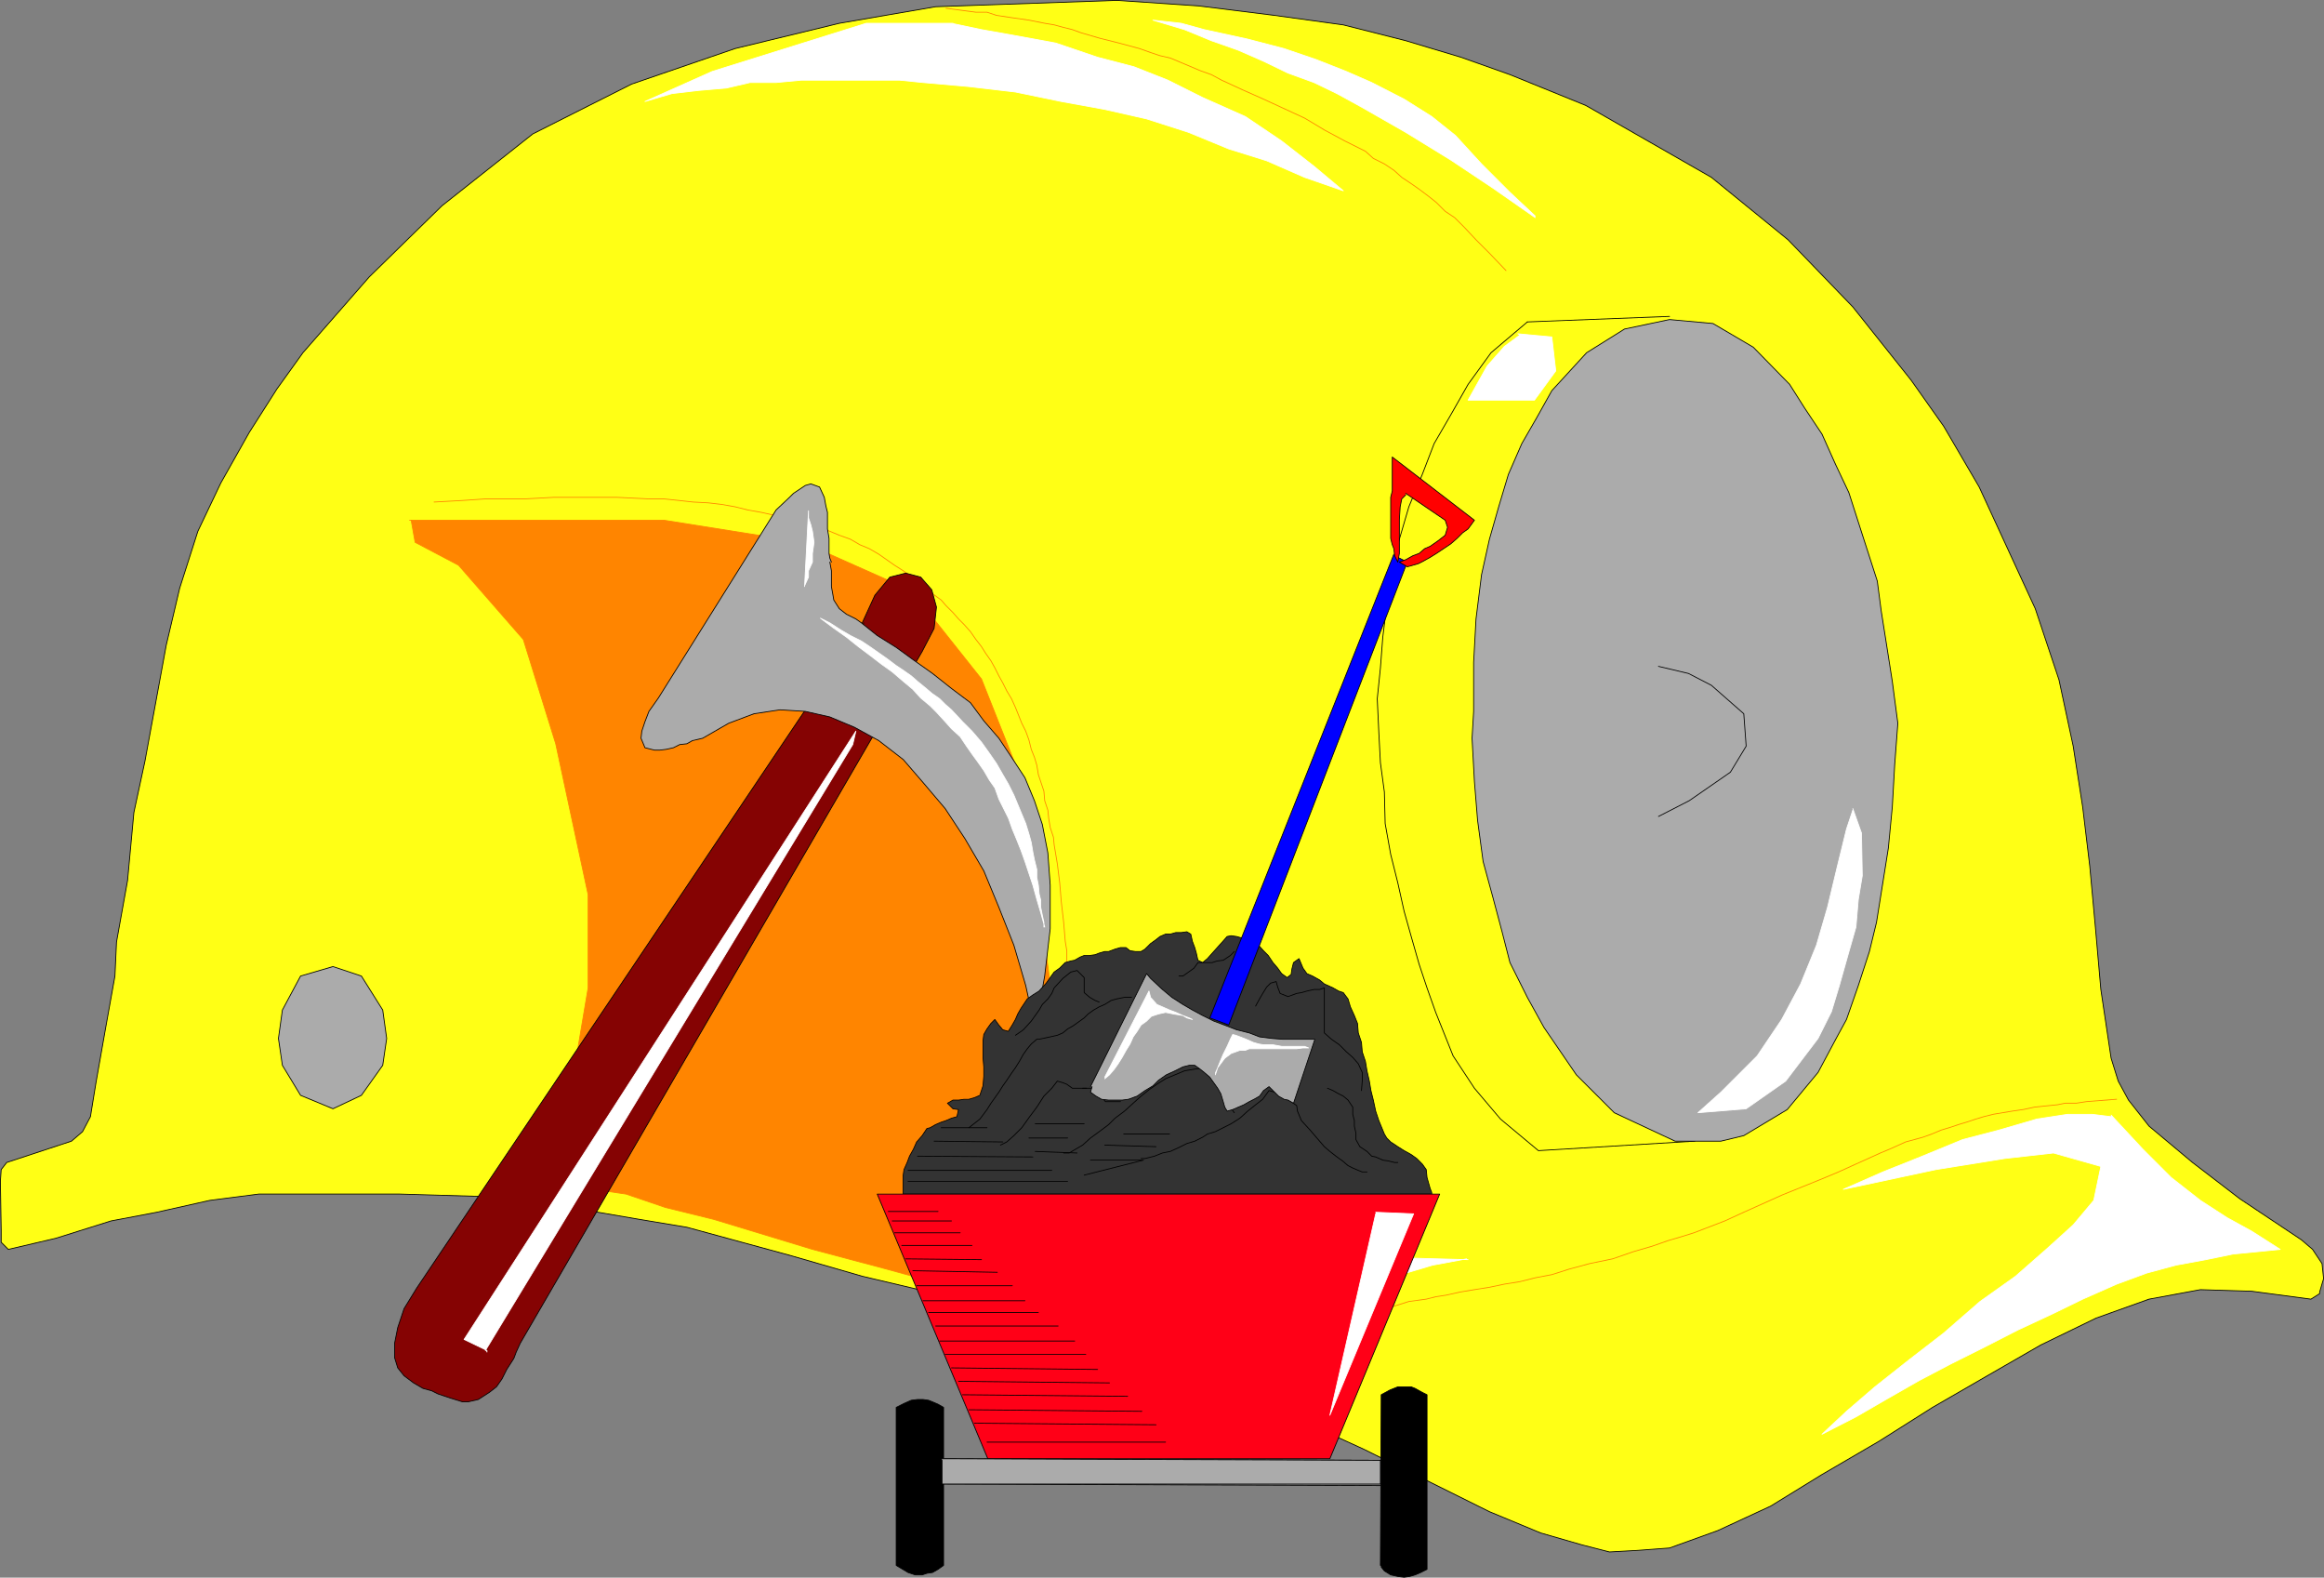 <?xml version="1.0" encoding="UTF-8" standalone="no"?>
<svg
   version="1.0"
   width="125.79mm"
   height="85.366mm"
   id="svg99"
   sodipodi:docname="Mining 1.wmf"
   xmlns:inkscape="http://www.inkscape.org/namespaces/inkscape"
   xmlns:sodipodi="http://sodipodi.sourceforge.net/DTD/sodipodi-0.dtd"
   xmlns="http://www.w3.org/2000/svg"
   xmlns:svg="http://www.w3.org/2000/svg">
  <rect width="100%" height="100%" fill="#808080" stroke="none"/>
  <sodipodi:namedview
     id="namedview99"
     pagecolor="#ffffff"
     bordercolor="#000000"
     borderopacity="0.25"
     inkscape:showpageshadow="2"
     inkscape:pageopacity="0.0"
     inkscape:pagecheckerboard="0"
     inkscape:deskcolor="#d1d1d1"
     inkscape:document-units="mm" />
  <defs
     id="defs1">
    <pattern
       id="WMFhbasepattern"
       patternUnits="userSpaceOnUse"
       width="6"
       height="6"
       x="0"
       y="0" />
  </defs>
  <path
     style="fill:#ffff15;fill-opacity:1;fill-rule:evenodd;stroke:none"
     d="m 304.696,309.153 -25.694,-12.764 -18.746,-8.563 -21.008,-8.563 -13.251,-4.201 -11.15,-3.231 -10.827,-3.393 -15.998,-4.685 -11.635,-2.747 -14.544,-4.201 -21.331,-5.816 -9.696,-1.616 -11.312,-1.939 -10.827,-1.454 -10.181,-1.293 -16.645,-0.485 H 71.346 52.924 l -10.019,1.293 -10.827,2.423 -9.373,1.777 -11.312,3.554 -9.696,2.262 -1.454,-1.454 v -2.423 l -0.162,-10.017 0.162,-2.423 1.131,-1.454 13.251,-4.362 2.262,-1.939 1.616,-3.07 1.131,-6.947 1.939,-10.986 1.939,-10.825 0.323,-6.947 2.262,-12.602 1.293,-13.895 2.262,-10.502 4.363,-23.75 2.747,-11.633 3.717,-11.633 4.686,-9.855 5.818,-10.34 5.656,-8.886 L 61.974,72.138 75.548,56.628 90.415,42.087 108.999,27.385 129.199,17.207 150.369,9.936 171.7,4.766 l 19.715,-3.393 37.006,-1.293 16.806,1.131 15.514,1.939 14.059,1.939 12.766,3.231 11.312,3.393 10.019,3.554 15.514,6.301 25.694,14.702 15.675,12.764 13.251,13.733 11.958,15.025 6.626,9.371 7.272,12.44 11.474,24.881 4.848,14.541 2.909,13.571 1.939,12.44 1.454,12.117 1.131,12.279 1.131,12.925 2.101,14.056 1.454,4.685 2.101,3.878 4.202,5.332 8.888,7.432 9.696,7.432 12.605,8.401 2.262,1.939 1.939,2.908 0.323,3.07 -0.808,2.747 v 0.323 l -1.778,1.131 -12.12,-1.616 -10.504,-0.323 -10.504,1.939 -10.827,3.878 -11.312,5.493 -10.666,6.139 -11.474,6.624 -10.989,6.947 -11.635,6.786 -10.504,6.463 -10.827,5.008 -9.858,3.554 -6.464,0.485 -5.818,0.323 -5.656,-1.454 -8.403,-2.423 z"
     id="path1" />
  <path
     style="fill:none;stroke:#000000;stroke-width:0.162px;stroke-linecap:round;stroke-linejoin:round;stroke-miterlimit:4;stroke-dasharray:none;stroke-opacity:1"
     d="m 304.696,309.153 -25.694,-12.764 -18.746,-8.563 -21.008,-8.563 -13.251,-4.201 -11.15,-3.231 -10.827,-3.393 -15.998,-4.685 -11.635,-2.747 -14.544,-4.201 -21.331,-5.816 -9.696,-1.616 -11.312,-1.939 -10.827,-1.454 -10.181,-1.293 -16.645,-0.485 H 71.346 52.924 l -10.019,1.293 -10.827,2.423 -9.373,1.777 -11.312,3.554 -9.696,2.262 -1.454,-1.454 v -2.423 l -0.162,-10.017 0.162,-2.423 1.131,-1.454 13.251,-4.362 2.262,-1.939 1.616,-3.07 1.131,-6.947 1.939,-10.986 1.939,-10.825 0.323,-6.947 2.262,-12.602 1.293,-13.895 2.262,-10.502 4.363,-23.75 2.747,-11.633 3.717,-11.633 4.686,-9.855 5.818,-10.34 5.656,-8.886 L 61.974,72.138 75.548,56.628 90.415,42.087 108.999,27.385 129.199,17.207 150.369,9.936 171.7,4.766 l 19.715,-3.393 37.006,-1.293 16.806,1.131 15.514,1.939 14.059,1.939 12.766,3.231 11.312,3.393 10.019,3.554 15.514,6.301 25.694,14.702 15.675,12.764 13.251,13.733 11.958,15.025 6.626,9.371 7.272,12.44 11.474,24.881 4.848,14.541 2.909,13.571 1.939,12.44 1.454,12.117 1.131,12.279 1.131,12.925 2.101,14.056 1.454,4.685 2.101,3.878 4.202,5.332 8.888,7.432 9.696,7.432 12.605,8.401 2.262,1.939 1.939,2.908 0.323,3.07 -0.808,2.747 v 0.323 l -1.778,1.131 -12.12,-1.616 -10.504,-0.323 -10.504,1.939 -10.827,3.878 -11.312,5.493 -10.666,6.139 -11.474,6.624 -10.989,6.947 -11.635,6.786 -10.504,6.463 -10.827,5.008 -9.858,3.554 -6.464,0.485 -5.818,0.323 -5.656,-1.454 -8.403,-2.423 -10.504,-4.362 v 0"
     id="path2" />
  <path
     style="fill:none;stroke:#000000;stroke-width:0.162px;stroke-linecap:round;stroke-linejoin:round;stroke-miterlimit:4;stroke-dasharray:none;stroke-opacity:1"
     d="m 341.541,64.706 -29.088,1.131"
     id="path3" />
  <path
     style="fill:none;stroke:#000000;stroke-width:0.162px;stroke-linecap:round;stroke-linejoin:round;stroke-miterlimit:4;stroke-dasharray:none;stroke-opacity:1"
     d="m 346.712,233.38 -31.997,1.939 -7.757,-6.463 -5.333,-6.301 -4.363,-6.624 -3.555,-8.886 -1.778,-5.008 -1.616,-4.847 -1.616,-5.655 -1.454,-5.17 -1.293,-5.816 -1.454,-5.816 -1.131,-6.301 -0.162,-6.463 -0.808,-5.978 -0.323,-6.139 -0.323,-6.947 0.646,-6.301 0.485,-6.301 0.808,-6.463 0.808,-7.109 1.778,-6.463 1.939,-6.624 2.747,-6.624 2.424,-6.301 3.555,-6.139 3.394,-5.978 4.686,-6.463 7.434,-6.301"
     id="path4" />
  <path
     style="fill:#ababab;fill-opacity:1;fill-rule:evenodd;stroke:none"
     d="m 68.114,197.674 5.818,1.939 4.363,6.947 0.808,5.816 -0.808,5.493 -4.363,6.139 -5.818,2.747 -6.626,-2.747 -3.717,-6.139 -0.808,-5.493 0.808,-5.816 3.717,-6.947 z"
     id="path5" />
  <path
     style="fill:none;stroke:#000000;stroke-width:0.162px;stroke-linecap:round;stroke-linejoin:round;stroke-miterlimit:4;stroke-dasharray:none;stroke-opacity:1"
     d="m 68.114,197.674 5.818,1.939 4.363,6.947 0.808,5.816 -0.808,5.493 -4.363,6.139 -5.818,2.747 -6.626,-2.747 -3.717,-6.139 -0.808,-5.493 0.808,-5.816 3.717,-6.947 6.626,-1.939 v 0"
     id="path6" />
  <path
     style="fill:#ababab;fill-opacity:1;fill-rule:evenodd;stroke:none"
     d="m 341.541,65.353 8.888,0.808 8.242,4.847 7.434,7.594 3.07,4.847 3.555,5.332 2.747,6.139 2.747,5.816 2.747,8.563 3.07,9.532 0.808,6.139 0.97,6.139 1.293,8.24 1.131,8.563 -0.646,8.563 -0.485,8.563 -0.808,8.401 -1.131,7.109 -1.293,8.078 -1.454,5.978 -2.262,6.947 -2.424,6.947 -1.939,3.554 -3.878,7.27 -6.302,7.594 -8.888,5.332 -4.686,1.131 h -9.373 l -12.443,-5.816 -7.757,-7.755 -6.626,-9.694 -3.394,-6.139 -3.555,-7.109 -1.616,-6.301 -1.939,-7.27 -1.939,-7.109 -1.131,-8.401 -0.646,-7.917 -0.485,-8.886 0.323,-5.493 V 135.472 l 0.485,-8.886 1.131,-9.048 1.616,-7.27 1.939,-6.786 1.939,-6.463 2.747,-6.301 3.07,-5.332 3.07,-5.493 7.11,-7.755 7.757,-4.847 z"
     id="path7" />
  <path
     style="fill:none;stroke:#000000;stroke-width:0.162px;stroke-linecap:round;stroke-linejoin:round;stroke-miterlimit:4;stroke-dasharray:none;stroke-opacity:1"
     d="m 341.541,65.353 8.888,0.808 8.242,4.847 7.434,7.594 3.07,4.847 3.555,5.332 2.747,6.139 2.747,5.816 2.747,8.563 3.07,9.532 0.808,6.139 0.97,6.139 1.293,8.24 1.131,8.563 -0.646,8.563 -0.485,8.563 -0.808,8.401 -1.131,7.109 -1.293,8.078 -1.454,5.978 -2.262,6.947 -2.424,6.947 -1.939,3.554 -3.878,7.27 -6.302,7.594 -8.888,5.332 -4.686,1.131 h -9.373 l -12.443,-5.816 -7.757,-7.755 -6.626,-9.694 -3.394,-6.139 -3.555,-7.109 -1.616,-6.301 -1.939,-7.27 -1.939,-7.109 -1.131,-8.401 -0.646,-7.917 -0.485,-8.886 0.323,-5.493 V 135.472 l 0.485,-8.886 1.131,-9.048 1.616,-7.27 1.939,-6.786 1.939,-6.463 2.747,-6.301 3.07,-5.332 3.07,-5.493 7.11,-7.755 7.757,-4.847 9.211,-1.939 v 0"
     id="path8" />
  <path
     style="fill:none;stroke:#000000;stroke-width:0.162px;stroke-linecap:round;stroke-linejoin:round;stroke-miterlimit:4;stroke-dasharray:none;stroke-opacity:1"
     d="m 339.279,136.279 6.141,1.454 4.686,2.423 6.626,5.816 0.485,6.624 -3.232,5.332 -8.403,5.816 -6.302,3.231"
     id="path9" />
  <path
     style="fill:none;stroke:#ff8500;stroke-width:0.162px;stroke-linecap:round;stroke-linejoin:round;stroke-miterlimit:4;stroke-dasharray:none;stroke-opacity:1"
     d="m 241.188,276.679 3.232,-0.808 2.747,-0.485 3.878,-1.131 1.778,-0.323 1.616,-0.162 2.747,-0.646 3.07,-0.808 3.07,-0.808 1.293,-0.323 1.454,-0.323 2.909,-0.485 6.464,-1.131 1.616,-0.323 1.454,-0.162 3.232,-0.808 3.394,-0.808 3.07,-0.969 3.555,-0.485 1.939,-0.485 2.101,-0.323 2.909,-0.646 2.909,-0.485 3.07,-0.485 3.07,-0.646 3.07,-0.485 3.232,-0.808 3.394,-0.646 3.555,-1.131 4.202,-1.131 4.686,-0.969 4.202,-1.454 3.878,-1.131 3.232,-1.131 2.747,-0.808 2.586,-0.808 2.101,-0.808 4.202,-1.616 3.878,-1.777 7.918,-3.554 7.595,-3.07 3.878,-1.616 3.555,-1.616 3.232,-1.454 1.778,-0.808 1.939,-0.808 3.232,-1.454 3.555,-0.969 1.778,-0.646 1.939,-0.808 1.616,-0.485 1.939,-0.646 1.616,-0.485 1.939,-0.646 1.616,-0.485 1.939,-0.485 1.939,-0.323 1.939,-0.323 2.262,-0.323 2.262,-0.485 3.07,-0.323 1.616,-0.162 1.616,-0.323 h 2.262 l 2.101,-0.323 6.141,-0.485"
     id="path10" />
  <path
     style="fill:none;stroke:#ff8500;stroke-width:0.162px;stroke-linecap:round;stroke-linejoin:round;stroke-miterlimit:4;stroke-dasharray:none;stroke-opacity:1"
     d="m 88.799,102.674 5.818,-0.323 4.686,-0.323 h 8.08 l 5.979,-0.323 h 4.686 4.202 3.878 l 6.626,0.323 h 3.07 l 3.07,0.323 2.909,0.323 3.07,0.162 2.747,0.323 2.747,0.485 2.586,0.646 2.747,0.485 5.01,1.131 2.101,0.485 2.586,0.646 2.262,0.808 2.101,0.808 1.939,0.808 2.262,0.808 1.939,1.131 1.939,0.808 1.939,1.131 1.616,1.131 1.616,1.131 1.778,1.131 1.616,1.131 1.616,0.969 1.454,1.454 1.293,1.131 1.778,1.293 0.97,1.131 1.454,1.454 1.131,1.293 1.131,1.131 1.293,1.454 1.131,1.616 1.131,1.454 0.808,1.293 1.131,1.616 0.808,1.454 0.808,1.616 0.808,1.454 0.808,1.616 0.97,1.616 0.808,1.777 1.293,3.231 0.808,1.616 0.646,1.777 0.485,1.939 0.646,1.616 0.485,1.616 0.323,1.939 1.131,3.393 0.162,1.939 0.646,1.939 0.162,1.616 0.323,1.939 0.646,1.939 0.162,1.616 0.323,1.939 0.323,1.939 0.485,3.878 0.323,3.878 0.485,4.201 0.323,3.878 0.323,1.939 v 1.939 l 0.485,4.039 0.323,7.755 0.323,1.939 0.162,1.939 0.323,3.878 0.485,3.878 0.646,3.878 0.162,3.878 0.646,3.554 0.485,3.878 0.323,1.939 0.485,1.939 0.646,3.554 0.323,1.939 0.485,1.616 0.485,1.777 0.646,1.939 0.485,1.616 0.646,1.616 0.485,1.777 0.808,1.777 1.454,3.393 0.485,1.616 0.808,1.939 0.97,1.777 0.97,1.939 0.646,0.969 0.485,1.131 0.808,1.131 0.808,1.454 0.97,1.293 0.97,1.616 1.454,1.777 1.616,2.1"
     id="path11" />
  <path
     style="fill:#ffffff;fill-opacity:1;fill-rule:evenodd;stroke:none"
     d="m 194.647,4.766 6.141,1.293 5.494,0.969 9.696,1.777 8.565,2.908 7.434,1.939 6.949,2.747 7.11,3.554 8.726,3.878 7.434,5.008 6.626,5.17 5.979,5.008 -7.918,-2.747 -7.757,-3.393 -7.757,-2.423 -8.242,-3.393 -8.565,-2.747 -8.565,-1.939 -8.888,-1.616 -9.373,-1.939 -9.696,-1.131 -9.211,-0.808 -4.848,-0.485 h -9.534 -5.171 -5.333 l -5.171,0.485 h -5.333 l -4.848,1.131 -5.656,0.485 -5.494,0.646 -5.494,1.616 13.736,-6.139 31.512,-9.855 h 17.776 v 0 z"
     id="path12" />
  <path
     style="fill:none;stroke:#ffffff;stroke-width:0.162px;stroke-linecap:round;stroke-linejoin:round;stroke-miterlimit:4;stroke-dasharray:none;stroke-opacity:1"
     d="m 194.647,4.766 6.141,1.293 5.494,0.969 9.696,1.777 8.565,2.908 7.434,1.939 6.949,2.747 7.11,3.554 8.726,3.878 7.434,5.008 6.626,5.17 5.979,5.008 -7.918,-2.747 -7.757,-3.393 -7.757,-2.423 -8.242,-3.393 -8.565,-2.747 -8.565,-1.939 -8.888,-1.616 -9.373,-1.939 -9.696,-1.131 -9.211,-0.808 -4.848,-0.485 h -9.534 -5.171 -5.333 l -5.171,0.485 h -5.333 l -4.848,1.131 -5.656,0.485 -5.494,0.646 -5.494,1.616 13.736,-6.139 31.512,-9.855 h 17.776 v 0"
     id="path13" />
  <path
     style="fill:none;stroke:#ff8500;stroke-width:0.162px;stroke-linecap:round;stroke-linejoin:round;stroke-miterlimit:4;stroke-dasharray:none;stroke-opacity:1"
     d="m 308.09,55.336 -3.394,-3.554 -2.747,-2.747 -2.424,-2.585 -1.939,-1.939 -1.939,-1.293 -1.778,-1.777 -1.616,-1.293 -1.939,-1.454 -1.616,-1.131 -1.939,-1.293 -1.616,-1.454 -1.939,-1.293 -2.262,-1.131 -1.616,-1.454 -4.202,-2.1 -4.202,-2.262 -4.04,-2.423 -4.202,-1.939 -4.202,-1.939 -4.363,-1.939 -4.202,-1.939 -2.101,-1.131 -2.262,-0.808 -4.202,-1.777 -1.939,-0.808 -2.101,-0.485 -1.939,-0.646 -2.262,-0.808 -4.202,-1.131 -3.878,-0.969 -3.878,-1.131 -1.778,-0.646 -1.939,-0.485 -1.778,-0.485 -1.939,-0.323 -3.232,-0.646 -3.394,-0.485 -3.232,-0.485 -1.939,-0.646 h -2.262 l -6.141,-0.808"
     id="path14" />
  <path
     style="fill:#ffffff;fill-opacity:1;fill-rule:evenodd;stroke:none"
     d="m 314.069,44.188 -5.171,-4.847 -5.818,-5.816 -5.333,-5.816 -4.848,-3.878 -5.656,-3.554 -6.626,-3.393 -5.171,-2.262 -6.141,-2.423 -6.626,-2.262 -7.434,-1.939 -8.888,-1.939 -4.686,-1.293 -5.818,-0.646 6.464,1.939 5.494,2.262 5.494,1.939 5.171,2.262 5.01,2.423 5.333,1.939 4.686,2.262 5.01,2.747 9.05,5.17 9.211,5.655 8.726,5.816 8.565,5.978 v 0 z"
     id="path15" />
  <path
     style="fill:none;stroke:#ffffff;stroke-width:0.162px;stroke-linecap:round;stroke-linejoin:round;stroke-miterlimit:4;stroke-dasharray:none;stroke-opacity:1"
     d="m 314.069,44.188 -5.171,-4.847 -5.818,-5.816 -5.333,-5.816 -4.848,-3.878 -5.656,-3.554 -6.626,-3.393 -5.171,-2.262 -6.141,-2.423 -6.626,-2.262 -7.434,-1.939 -8.888,-1.939 -4.686,-1.293 -5.818,-0.646 6.464,1.939 5.494,2.262 5.494,1.939 5.171,2.262 5.01,2.423 5.333,1.939 4.686,2.262 5.01,2.747 9.05,5.17 9.211,5.655 8.726,5.816 8.565,5.978 v 0"
     id="path16" />
  <path
     style="fill:#ffffff;fill-opacity:1;fill-rule:evenodd;stroke:none"
     d="m 300.01,257.453 -6.949,1.293 -8.726,2.585 -10.504,2.747 -10.019,3.07 -9.696,1.616 -8.08,0.808 -5.494,-0.808 -3.555,-12.44 -1.616,-8.886 -1.939,-8.24 -1.939,-8.563 -1.939,-8.886 -1.939,-8.563 -1.939,-8.563 -1.939,-8.563 9.858,29.889 7.272,19.226 6.141,10.825 5.979,5.008 h 6.949 l 9.696,-1.939 12.766,-1.939 17.938,0.485 v 0 z"
     id="path17" />
  <path
     style="fill:none;stroke:#ffffff;stroke-width:0.162px;stroke-linecap:round;stroke-linejoin:round;stroke-miterlimit:4;stroke-dasharray:none;stroke-opacity:1"
     d="m 300.01,257.453 -6.949,1.293 -8.726,2.585 -10.504,2.747 -10.019,3.07 -9.696,1.616 -8.08,0.808 -5.494,-0.808 -3.555,-12.44 -1.616,-8.886 -1.939,-8.24 -1.939,-8.563 -1.939,-8.886 -1.939,-8.563 -1.939,-8.563 -1.939,-8.563 9.858,29.889 7.272,19.226 6.141,10.825 5.979,5.008 h 6.949 l 9.696,-1.939 12.766,-1.939 17.938,0.485 v 0"
     id="path18" />
  <path
     style="fill:#ffffff;fill-opacity:1;fill-rule:evenodd;stroke:none"
     d="m 379.032,165.361 1.778,5.008 0.162,8.724 -0.808,4.847 -0.485,5.655 -1.616,5.655 -1.778,6.301 -1.616,5.332 -2.747,5.493 -6.626,8.724 -8.08,5.655 -9.858,0.808 4.686,-4.201 7.434,-7.432 5.01,-7.432 3.878,-7.27 3.232,-7.917 2.262,-7.755 1.939,-8.078 1.939,-7.917 1.293,-3.878 v 0 z"
     id="path19" />
  <path
     style="fill:none;stroke:#ffffff;stroke-width:0.162px;stroke-linecap:round;stroke-linejoin:round;stroke-miterlimit:4;stroke-dasharray:none;stroke-opacity:1"
     d="m 379.032,165.361 1.778,5.008 0.162,8.724 -0.808,4.847 -0.485,5.655 -1.616,5.655 -1.778,6.301 -1.616,5.332 -2.747,5.493 -6.626,8.724 -8.08,5.655 -9.858,0.808 4.686,-4.201 7.434,-7.432 5.01,-7.432 3.878,-7.27 3.232,-7.917 2.262,-7.755 1.939,-8.078 1.939,-7.917 1.293,-3.878 v 0"
     id="path20" />
  <path
     style="fill:#ffffff;fill-opacity:1;fill-rule:evenodd;stroke:none"
     d="m 310.514,68.261 6.949,0.646 0.808,6.947 -4.363,5.978 h -6.626 -6.949 l 3.878,-6.947 3.555,-4.039 3.07,-2.262 v 0 z"
     id="path21" />
  <path
     style="fill:none;stroke:#ffffff;stroke-width:0.162px;stroke-linecap:round;stroke-linejoin:round;stroke-miterlimit:4;stroke-dasharray:none;stroke-opacity:1"
     d="m 310.514,68.261 6.949,0.646 0.808,6.947 -4.363,5.978 h -6.626 -6.949 l 3.878,-6.947 3.555,-4.039 3.07,-2.262 v 0"
     id="path22" />
  <path
     style="fill:#ffffff;fill-opacity:1;fill-rule:evenodd;stroke:none"
     d="m 431.876,228.048 6.464,6.947 5.818,5.816 5.979,4.685 5.494,3.554 5.01,2.747 5.818,3.716 -9.696,0.969 -5.494,1.131 -6.141,1.131 -5.979,1.616 -6.141,2.262 -6.949,3.07 -6.302,3.07 -6.949,3.231 -6.626,3.393 -7.11,3.554 -6.464,3.393 -6.787,3.878 -6.141,3.554 -6.949,3.554 5.01,-4.685 5.818,-5.008 6.949,-5.493 7.11,-5.493 7.434,-6.463 7.272,-5.17 6.626,-5.816 5.171,-4.685 4.202,-5.008 1.454,-6.947 -9.696,-2.747 -10.019,1.131 -14.059,2.262 -18.907,4.039 8.08,-3.554 8.08,-3.231 8.242,-3.393 7.434,-1.939 7.757,-2.262 6.302,-0.969 h 5.01 l 3.878,0.485 v 0 z"
     id="path23" />
  <path
     style="fill:none;stroke:#ffffff;stroke-width:0.162px;stroke-linecap:round;stroke-linejoin:round;stroke-miterlimit:4;stroke-dasharray:none;stroke-opacity:1"
     d="m 431.876,228.048 6.464,6.947 5.818,5.816 5.979,4.685 5.494,3.554 5.01,2.747 5.818,3.716 -9.696,0.969 -5.494,1.131 -6.141,1.131 -5.979,1.616 -6.141,2.262 -6.949,3.07 -6.302,3.07 -6.949,3.231 -6.626,3.393 -7.11,3.554 -6.464,3.393 -6.787,3.878 -6.141,3.554 -6.949,3.554 5.01,-4.685 5.818,-5.008 6.949,-5.493 7.11,-5.493 7.434,-6.463 7.272,-5.17 6.626,-5.816 5.171,-4.685 4.202,-5.008 1.454,-6.947 -9.696,-2.747 -10.019,1.131 -14.059,2.262 -18.907,4.039 8.08,-3.554 8.08,-3.231 8.242,-3.393 7.434,-1.939 7.757,-2.262 6.302,-0.969 h 5.01 l 3.878,0.485 v 0"
     id="path24" />
  <path
     style="fill:#ff8500;fill-opacity:1;fill-rule:evenodd;stroke:none"
     d="m 83.79,106.39 h 52.035 l 28.442,4.524 22.139,9.855 14.382,18.095 7.434,18.741 4.363,26.497 3.394,25.689 2.262,23.265 3.232,16.641 6.626,15.672 2.262,6.624 -16.645,-3.231 -8.242,-2.585 -24.078,-6.624 -15.19,-4.039 -20.2,-6.139 -9.858,-2.423 -8.08,-2.747 -23.27,-3.393 12.12,-18.741 3.394,-20.034 v -19.065 l -6.626,-30.859 -6.626,-21.326 -13.251,-15.187 -8.888,-4.685 -0.808,-4.524 v 0 z"
     id="path25" />
  <path
     style="fill:none;stroke:#ff8500;stroke-width:0.162px;stroke-linecap:round;stroke-linejoin:round;stroke-miterlimit:4;stroke-dasharray:none;stroke-opacity:1"
     d="m 83.79,106.39 h 52.035 l 28.442,4.524 22.139,9.855 14.382,18.095 7.434,18.741 4.363,26.497 3.394,25.689 2.262,23.265 3.232,16.641 6.626,15.672 2.262,6.624 -16.645,-3.231 -8.242,-2.585 -24.078,-6.624 -15.19,-4.039 -20.2,-6.139 -9.858,-2.423 -8.08,-2.747 -23.27,-3.393 12.12,-18.741 3.394,-20.034 v -19.065 l -6.626,-30.859 -6.626,-21.326 -13.251,-15.187 -8.888,-4.685 -0.808,-4.524 v 0"
     id="path26" />
  <path
     style="fill:#850303;fill-opacity:1;fill-rule:evenodd;stroke:none"
     d="m 176.386,127.393 2.586,-5.655 3.07,-3.716 3.232,-0.808 3.07,0.808 2.262,2.585 0.97,3.554 -0.485,4.362 -2.424,4.685 -82.254,141.53 -0.808,1.777 -0.485,1.293 -1.454,2.262 -0.97,1.939 -1.131,1.616 -1.454,1.131 -2.262,1.454 -2.101,0.485 h -1.131 l -2.586,-0.808 -0.97,-0.323 -1.454,-0.485 -1.293,-0.646 -1.778,-0.485 -1.939,-1.131 -1.939,-1.454 -1.293,-1.616 -0.646,-2.1 v -2.908 l 0.646,-3.231 1.293,-3.878 2.586,-4.201 91.465,-136.037 v 0 z"
     id="path27" />
  <path
     style="fill:none;stroke:#000000;stroke-width:0.162px;stroke-linecap:round;stroke-linejoin:round;stroke-miterlimit:4;stroke-dasharray:none;stroke-opacity:1"
     d="m 176.386,127.393 2.586,-5.655 3.07,-3.716 3.232,-0.808 3.07,0.808 2.262,2.585 0.97,3.554 -0.485,4.362 -2.424,4.685 -82.254,141.53 -0.808,1.777 -0.485,1.293 -1.454,2.262 -0.97,1.939 -1.131,1.616 -1.454,1.131 -2.262,1.454 -2.101,0.485 h -1.131 l -2.586,-0.808 -0.97,-0.323 -1.454,-0.485 -1.293,-0.646 -1.778,-0.485 -1.939,-1.131 -1.939,-1.454 -1.293,-1.616 -0.646,-2.1 v -2.908 l 0.646,-3.231 1.293,-3.878 2.586,-4.201 91.465,-136.037 v 0"
     id="path28" />
  <path
     style="fill:#ababab;fill-opacity:1;fill-rule:evenodd;stroke:none"
     d="m 169.761,114.953 0.323,1.777 v 1.131 2.1 l 0.323,1.777 0.162,0.969 1.131,1.777 1.454,1.131 1.939,0.969 1.131,0.808 3.232,2.585 3.878,2.423 3.555,2.585 3.878,2.747 3.878,3.07 3.878,2.908 2.747,3.716 3.07,3.554 2.586,3.878 2.747,4.201 1.939,4.685 1.616,4.847 1.131,5.816 0.485,6.624 v 8.886 l -1.131,9.694 -1.939,10.825 -1.939,-8.886 -2.424,-8.24 -3.07,-7.755 -3.07,-7.432 -3.878,-6.624 -4.04,-6.139 -4.525,-5.332 -4.04,-4.685 -5.01,-3.878 -5.01,-2.747 -5.01,-2.1 -5.01,-1.131 -5.171,-0.323 -5.333,0.808 -5.171,1.939 -5.333,3.07 -2.101,0.485 -1.131,0.646 -1.454,0.162 -1.293,0.646 -1.454,0.323 -1.293,0.162 h -1.131 l -1.939,-0.485 -0.808,-1.939 0.162,-1.454 0.646,-1.939 0.808,-2.1 1.939,-2.747 24.078,-38.452 2.747,-2.585 0.808,-0.808 2.424,-1.616 1.131,-0.323 1.778,0.646 0.97,2.1 0.323,1.777 0.323,1.293 v 1.616 1.777 l 0.323,1.939 v 1.293 1.777 l 0.162,0.969 0.323,0.808 v 0 z"
     id="path29" />
  <path
     style="fill:none;stroke:#000000;stroke-width:0.162px;stroke-linecap:round;stroke-linejoin:round;stroke-miterlimit:4;stroke-dasharray:none;stroke-opacity:1"
     d="m 169.761,114.953 0.323,1.777 v 1.131 2.1 l 0.323,1.777 0.162,0.969 1.131,1.777 1.454,1.131 1.939,0.969 1.131,0.808 3.232,2.585 3.878,2.423 3.555,2.585 3.878,2.747 3.878,3.07 3.878,2.908 2.747,3.716 3.07,3.554 2.586,3.878 2.747,4.201 1.939,4.685 1.616,4.847 1.131,5.816 0.485,6.624 v 8.886 l -1.131,9.694 -1.939,10.825 -1.939,-8.886 -2.424,-8.24 -3.07,-7.755 -3.07,-7.432 -3.878,-6.624 -4.04,-6.139 -4.525,-5.332 -4.04,-4.685 -5.01,-3.878 -5.01,-2.747 -5.01,-2.1 -5.01,-1.131 -5.171,-0.323 -5.333,0.808 -5.171,1.939 -5.333,3.07 -2.101,0.485 -1.131,0.646 -1.454,0.162 -1.293,0.646 -1.454,0.323 -1.293,0.162 h -1.131 l -1.939,-0.485 -0.808,-1.939 0.162,-1.454 0.646,-1.939 0.808,-2.1 1.939,-2.747 24.078,-38.452 2.747,-2.585 0.808,-0.808 2.424,-1.616 1.131,-0.323 1.778,0.646 0.97,2.1 0.323,1.777 0.323,1.293 v 1.616 1.777 l 0.323,1.939 v 1.293 1.777 l 0.162,0.969 0.323,0.808 v 0"
     id="path30" />
  <path
     style="fill:#ffffff;fill-opacity:1;fill-rule:evenodd;stroke:none"
     d="m 213.554,189.596 v -0.969 l -0.323,-1.454 -0.323,-1.616 v -1.454 l -0.323,-1.293 -0.162,-1.777 -0.323,-1.616 v -1.616 l -0.485,-1.939 -0.323,-1.616 -0.323,-1.939 -0.485,-1.777 -0.646,-2.1 -0.808,-1.939 -0.808,-1.939 -0.808,-1.939 -1.131,-2.262 -1.131,-1.939 -1.293,-2.262 -1.454,-2.1 -1.616,-2.262 -1.939,-2.262 -1.939,-1.939 -2.262,-2.423 -1.293,-1.131 -1.131,-1.131 -1.616,-1.131 -1.131,-0.969 -1.778,-1.454 -1.293,-1.131 -1.616,-1.131 -1.454,-0.969 -1.939,-1.454 -1.616,-1.131 -1.616,-1.131 -1.939,-1.293 -2.262,-1.131 -1.939,-1.131 -2.262,-1.454 -1.939,-0.969 2.586,1.939 2.747,1.939 2.424,1.939 2.586,1.939 2.101,1.616 2.262,1.616 2.262,1.939 1.939,1.616 1.616,1.777 1.939,1.616 1.293,1.293 1.778,1.939 1.293,1.454 1.778,1.616 1.293,1.939 1.131,1.616 1.293,1.777 1.131,1.616 1.131,1.939 1.131,1.616 0.808,2.262 0.808,1.616 1.131,2.262 0.808,2.262 0.808,1.939 0.97,2.423 0.808,2.262 0.808,2.423 0.808,2.423 0.808,2.908 0.808,2.747 0.808,2.908 v 0 z"
     id="path31" />
  <path
     style="fill:none;stroke:#ffffff;stroke-width:0.162px;stroke-linecap:round;stroke-linejoin:round;stroke-miterlimit:4;stroke-dasharray:none;stroke-opacity:1"
     d="m 213.554,189.596 v -0.969 l -0.323,-1.454 -0.323,-1.616 v -1.454 l -0.323,-1.293 -0.162,-1.777 -0.323,-1.616 v -1.616 l -0.485,-1.939 -0.323,-1.616 -0.323,-1.939 -0.485,-1.777 -0.646,-2.1 -0.808,-1.939 -0.808,-1.939 -0.808,-1.939 -1.131,-2.262 -1.131,-1.939 -1.293,-2.262 -1.454,-2.1 -1.616,-2.262 -1.939,-2.262 -1.939,-1.939 -2.262,-2.423 -1.293,-1.131 -1.131,-1.131 -1.616,-1.131 -1.131,-0.969 -1.778,-1.454 -1.293,-1.131 -1.616,-1.131 -1.454,-0.969 -1.939,-1.454 -1.616,-1.131 -1.616,-1.131 -1.939,-1.293 -2.262,-1.131 -1.939,-1.131 -2.262,-1.454 -1.939,-0.969 2.586,1.939 2.747,1.939 2.424,1.939 2.586,1.939 2.101,1.616 2.262,1.616 2.262,1.939 1.939,1.616 1.616,1.777 1.939,1.616 1.293,1.293 1.778,1.939 1.293,1.454 1.778,1.616 1.293,1.939 1.131,1.616 1.293,1.777 1.131,1.616 1.131,1.939 1.131,1.616 0.808,2.262 0.808,1.616 1.131,2.262 0.808,2.262 0.808,1.939 0.97,2.423 0.808,2.262 0.808,2.423 0.808,2.423 0.808,2.908 0.808,2.747 0.808,2.908 v 0"
     id="path32" />
  <path
     style="fill:#ffffff;fill-opacity:1;fill-rule:evenodd;stroke:none"
     d="m 164.589,119.8 0.808,-1.777 v -1.293 l 0.808,-1.777 v -1.777 l 0.323,-2.262 -0.323,-2.262 -0.323,-1.293 -0.485,-1.454 v -1.454 l -0.808,15.51 v 0 z"
     id="path33" />
  <path
     style="fill:none;stroke:#ffffff;stroke-width:0.162px;stroke-linecap:round;stroke-linejoin:round;stroke-miterlimit:4;stroke-dasharray:none;stroke-opacity:1"
     d="m 164.589,119.8 0.808,-1.777 v -1.293 l 0.808,-1.777 v -1.777 l 0.323,-2.262 -0.323,-2.262 -0.323,-1.293 -0.485,-1.454 v -1.454 l -0.808,15.51 v 0"
     id="path34" />
  <path
     style="fill:#ffffff;fill-opacity:1;fill-rule:evenodd;stroke:none"
     d="M 99.303,276.194 174.447,152.274 l 0.646,-2.747 -80.154,124.404 4.686,2.262 v 0.323 0 z"
     id="path35" />
  <path
     style="fill:none;stroke:#ffffff;stroke-width:0.162px;stroke-linecap:round;stroke-linejoin:round;stroke-miterlimit:4;stroke-dasharray:none;stroke-opacity:1"
     d="M 99.303,276.194 174.447,152.274 l 0.646,-2.747 -80.154,124.404 4.686,2.262 v 0.323 0"
     id="path36" />
  <path
     style="fill:#333333;fill-opacity:1;fill-rule:evenodd;stroke:none"
     d="m 292.9,243.881 -0.323,-0.808 -0.323,-1.131 -0.323,-1.131 -0.162,-1.616 -0.808,-1.131 -1.131,-1.131 -1.131,-0.808 -1.454,-0.808 -1.293,-0.808 -1.454,-0.969 -0.808,-0.808 -0.485,-0.808 -1.131,-2.747 -0.646,-1.939 -0.485,-2.262 -0.485,-1.939 -0.323,-1.939 -0.485,-2.1 -0.323,-1.939 -0.646,-1.939 -0.162,-1.939 -0.646,-1.939 -0.162,-1.939 -0.646,-1.616 -0.808,-1.777 -0.485,-1.616 -0.97,-1.293 -0.97,-0.323 -1.131,-0.646 -1.778,-0.808 -0.97,-0.808 -1.454,-0.808 -1.131,-0.485 -0.808,-1.131 -0.808,-1.939 -1.131,0.808 -0.323,1.293 -0.162,1.131 -0.808,0.646 -1.131,-0.808 -0.808,-1.131 -0.97,-1.131 -0.97,-1.454 -0.97,-0.969 -1.293,-1.454 -0.646,-0.485 -0.97,-0.323 -1.454,-0.323 -1.131,-0.323 -1.131,-0.162 -0.808,0.162 -1.293,1.454 -1.454,1.616 -1.293,1.454 -0.97,0.808 -0.97,-0.485 -0.323,-1.454 -0.323,-1.131 -0.485,-1.293 -0.323,-1.454 -0.808,-0.485 -1.131,0.162 h -1.131 l -1.131,0.323 h -0.97 l -1.131,0.485 -0.808,0.646 -1.131,0.808 -1.131,1.131 -0.808,0.485 h -1.131 l -1.131,-0.162 -0.808,-0.646 h -1.131 l -1.131,0.323 -1.293,0.485 h -0.808 l -1.131,0.323 -0.808,0.323 -1.131,0.162 h -1.131 l -0.808,0.323 -1.131,0.646 -0.808,0.162 -1.131,0.323 -1.131,1.131 -1.131,0.808 -0.808,1.131 -0.808,1.131 -1.454,1.616 -1.293,0.808 -1.131,0.808 -1.293,1.939 -0.646,1.131 -0.485,1.131 -0.646,1.131 -0.808,1.293 -1.131,-0.323 -0.808,-0.969 -0.808,-1.131 -0.808,0.808 -0.808,1.131 -0.646,1.131 -0.162,1.293 v 1.616 1.777 l 0.162,1.939 v 1.939 l -0.162,1.939 -0.646,1.939 -1.131,0.485 -1.131,0.323 h -0.97 l -1.131,0.162 h -1.131 l -1.131,0.646 1.131,1.131 1.131,0.162 -0.323,1.454 -1.131,0.323 -1.131,0.485 -0.97,0.323 -1.131,0.485 -1.131,0.646 -0.646,0.162 -0.97,1.454 -1.131,1.293 -0.646,1.454 -0.808,1.454 -0.485,1.293 -0.646,1.454 -0.162,1.131 v 1.293 1.131 1.454 h 108.272 v 0 z"
     id="path37" />
  <path
     style="fill:none;stroke:#000000;stroke-width:0.162px;stroke-linecap:round;stroke-linejoin:round;stroke-miterlimit:4;stroke-dasharray:none;stroke-opacity:1"
     d="m 292.9,243.881 -0.323,-0.808 -0.323,-1.131 -0.323,-1.131 -0.162,-1.616 -0.808,-1.131 -1.131,-1.131 -1.131,-0.808 -1.454,-0.808 -1.293,-0.808 -1.454,-0.969 -0.808,-0.808 -0.485,-0.808 -1.131,-2.747 -0.646,-1.939 -0.485,-2.262 -0.485,-1.939 -0.323,-1.939 -0.485,-2.1 -0.323,-1.939 -0.646,-1.939 -0.162,-1.939 -0.646,-1.939 -0.162,-1.939 -0.646,-1.616 -0.808,-1.777 -0.485,-1.616 -0.97,-1.293 -0.97,-0.323 -1.131,-0.646 -1.778,-0.808 -0.97,-0.808 -1.454,-0.808 -1.131,-0.485 -0.808,-1.131 -0.808,-1.939 -1.131,0.808 -0.323,1.293 -0.162,1.131 -0.808,0.646 -1.131,-0.808 -0.808,-1.131 -0.97,-1.131 -0.97,-1.454 -0.97,-0.969 -1.293,-1.454 -0.646,-0.485 -0.97,-0.323 -1.454,-0.323 -1.131,-0.323 -1.131,-0.162 -0.808,0.162 -1.293,1.454 -1.454,1.616 -1.293,1.454 -0.97,0.808 -0.97,-0.485 -0.323,-1.454 -0.323,-1.131 -0.485,-1.293 -0.323,-1.454 -0.808,-0.485 -1.131,0.162 h -1.131 l -1.131,0.323 h -0.97 l -1.131,0.485 -0.808,0.646 -1.131,0.808 -1.131,1.131 -0.808,0.485 h -1.131 l -1.131,-0.162 -0.808,-0.646 h -1.131 l -1.131,0.323 -1.293,0.485 h -0.808 l -1.131,0.323 -0.808,0.323 -1.131,0.162 h -1.131 l -0.808,0.323 -1.131,0.646 -0.808,0.162 -1.131,0.323 -1.131,1.131 -1.131,0.808 -0.808,1.131 -0.808,1.131 -1.454,1.616 -1.293,0.808 -1.131,0.808 -1.293,1.939 -0.646,1.131 -0.485,1.131 -0.646,1.131 -0.808,1.293 -1.131,-0.323 -0.808,-0.969 -0.808,-1.131 -0.808,0.808 -0.808,1.131 -0.646,1.131 -0.162,1.293 v 1.616 1.777 l 0.162,1.939 v 1.939 l -0.162,1.939 -0.646,1.939 -1.131,0.485 -1.131,0.323 h -0.97 l -1.131,0.162 h -1.131 l -1.131,0.646 1.131,1.131 1.131,0.162 -0.323,1.454 -1.131,0.323 -1.131,0.485 -0.97,0.323 -1.131,0.485 -1.131,0.646 -0.646,0.162 -0.97,1.454 -1.131,1.293 -0.646,1.454 -0.808,1.454 -0.485,1.293 -0.646,1.454 -0.162,1.131 v 1.293 1.131 1.454 h 108.272 v 0"
     id="path38" />
  <path
     style="fill:#000000;fill-opacity:1;fill-rule:evenodd;stroke:none"
     d="m 282.396,320.139 0.162,-34.898 1.778,-0.969 1.616,-0.646 h 1.293 1.454 l 0.808,0.323 1.454,0.808 0.97,0.485 v 35.706 l -1.293,0.646 -1.131,0.485 -1.131,0.323 -1.131,0.162 -1.293,-0.162 -1.454,-0.323 -1.293,-0.808 -0.646,-0.808 v 0 z"
     id="path39" />
  <path
     style="fill:none;stroke:#000000;stroke-width:0.162px;stroke-linecap:round;stroke-linejoin:round;stroke-miterlimit:4;stroke-dasharray:none;stroke-opacity:1"
     d="m 282.396,320.139 0.162,-34.898 1.778,-0.969 1.616,-0.646 h 1.293 1.454 l 0.808,0.323 1.454,0.808 0.97,0.485 v 35.706 l -1.293,0.646 -1.131,0.485 -1.131,0.323 -1.131,0.162 -1.293,-0.162 -1.454,-0.323 -1.293,-0.808 -0.646,-0.808 v 0"
     id="path40" />
  <path
     style="fill:none;stroke:#000000;stroke-width:0.162px;stroke-linecap:round;stroke-linejoin:round;stroke-miterlimit:4;stroke-dasharray:none;stroke-opacity:1"
     d="m 193.031,303.498 89.365,0.323"
     id="path41" />
  <path
     style="fill:none;stroke:#000000;stroke-width:0.162px;stroke-linecap:round;stroke-linejoin:round;stroke-miterlimit:4;stroke-dasharray:none;stroke-opacity:1"
     d="m 193.031,298.328 89.365,0.323"
     id="path42" />
  <path
     style="fill:#000000;fill-opacity:1;fill-rule:evenodd;stroke:none"
     d="m 193.031,288.311 v 31.828 l -1.131,0.808 -1.131,0.646 -1.131,0.162 -0.97,0.323 h -1.454 l -1.454,-0.485 -1.616,-0.969 -0.808,-0.485 v -32.313 l 1.616,-0.808 1.454,-0.646 1.293,-0.162 h 1.131 l 1.131,0.162 0.808,0.323 1.131,0.485 1.131,0.646 v 0.808 0 z"
     id="path43" />
  <path
     style="fill:none;stroke:#000000;stroke-width:0.162px;stroke-linecap:round;stroke-linejoin:round;stroke-miterlimit:4;stroke-dasharray:none;stroke-opacity:1"
     d="m 193.031,288.311 v 31.828 l -1.131,0.808 -1.131,0.646 -1.131,0.162 -0.97,0.323 h -1.454 l -1.454,-0.485 -1.616,-0.969 -0.808,-0.485 v -32.313 l 1.616,-0.808 1.454,-0.646 1.293,-0.162 h 1.131 l 1.131,0.162 0.808,0.323 1.131,0.485 1.131,0.646 v 0.808 0"
     id="path44" />
  <path
     style="fill:#ff0017;fill-opacity:1;fill-rule:evenodd;stroke:none"
     d="m 202.081,298.328 -22.624,-54.124 h 115.059 l -22.462,54.124 z"
     id="path45" />
  <path
     style="fill:none;stroke:#000000;stroke-width:0.162px;stroke-linecap:round;stroke-linejoin:round;stroke-miterlimit:4;stroke-dasharray:none;stroke-opacity:1"
     d="m 202.081,298.328 -22.624,-54.124 h 115.059 l -22.462,54.124 h -69.973 v 0"
     id="path46" />
  <path
     style="fill:none;stroke:#000000;stroke-width:0.162px;stroke-linecap:round;stroke-linejoin:round;stroke-miterlimit:4;stroke-dasharray:none;stroke-opacity:1"
     d="m 198.202,230.633 2.262,-1.777 1.454,-1.939 0.808,-1.293 0.808,-1.131 0.808,-1.131 0.808,-1.293 0.808,-1.131 0.97,-1.454 0.808,-1.131 0.808,-1.293 0.808,-1.454 0.808,-1.131 0.808,-0.969 1.131,-0.969 h 0.485 l 2.262,-0.485 1.454,-0.323 1.131,-0.485 0.97,-0.808 1.131,-0.646 1.131,-0.808 1.131,-0.808 0.808,-0.808 1.131,-0.808 1.131,-0.646 1.131,-0.485 1.293,-0.808 1.131,-0.323 1.616,-0.323 h 1.454"
     id="path47" />
  <path
     style="fill:none;stroke:#000000;stroke-width:0.162px;stroke-linecap:round;stroke-linejoin:round;stroke-miterlimit:4;stroke-dasharray:none;stroke-opacity:1"
     d="m 204.666,234.187 1.293,-0.646 1.454,-1.293 1.616,-1.616 1.616,-2.262 1.454,-1.939 1.454,-2.262 1.616,-1.616 1.131,-1.454 1.131,0.323 0.808,0.323 1.131,0.808 h 2.909"
     id="path48" />
  <path
     style="fill:none;stroke:#000000;stroke-width:0.162px;stroke-linecap:round;stroke-linejoin:round;stroke-miterlimit:4;stroke-dasharray:none;stroke-opacity:1"
     d="m 217.594,235.803 h 1.131 l 0.808,-0.485 1.939,-1.131 1.616,-1.454 1.778,-1.293 1.939,-1.454 1.293,-1.293 1.939,-1.454 1.778,-1.616 1.616,-1.454 1.616,-1.293 1.616,-1.131 1.778,-1.131 1.939,-0.808 1.939,-0.808 1.939,-0.323 2.101,-0.323 3.878,4.201"
     id="path49" />
  <path
     style="fill:none;stroke:#000000;stroke-width:0.162px;stroke-linecap:round;stroke-linejoin:round;stroke-miterlimit:4;stroke-dasharray:none;stroke-opacity:1"
     d="m 233.431,236.934 h 0.808 l 1.939,-0.485 1.616,-0.646 1.616,-0.323 1.778,-0.808 1.616,-0.808 1.616,-0.485 1.616,-0.808 0.97,-0.646 1.616,-0.485 1.616,-0.808 1.616,-0.808 1.778,-1.131 1.616,-1.454 1.616,-1.293 1.454,-1.131 1.293,-1.777 1.131,0.323 1.131,0.646 1.131,0.485 1.131,0.808 1.131,0.808 0.162,1.131 0.808,1.939 1.778,1.939 0.97,1.131 0.97,1.131 0.97,1.131 1.131,0.969 1.454,1.131 1.131,0.808 1.131,0.969 0.97,0.485 1.131,0.485 0.808,0.323 h 0.97"
     id="path50" />
  <path
     style="fill:none;stroke:#000000;stroke-width:0.162px;stroke-linecap:round;stroke-linejoin:round;stroke-miterlimit:4;stroke-dasharray:none;stroke-opacity:1"
     d="m 271.568,222.555 1.131,0.485 1.131,0.646 0.97,0.485 0.97,0.808 0.97,1.454 v 1.454 l 0.323,1.293 v 1.131 l 0.323,1.454 v 1.293 l 0.808,1.454 1.454,0.969 0.97,0.969 0.808,0.162 1.454,0.646 1.131,0.162 1.293,0.323 h 0.646"
     id="path51" />
  <path
     style="fill:none;stroke:#000000;stroke-width:0.162px;stroke-linecap:round;stroke-linejoin:round;stroke-miterlimit:4;stroke-dasharray:none;stroke-opacity:1"
     d="m 221.473,222.555 h 2.262 l 2.424,2.747 h 3.07"
     id="path52" />
  <path
     style="fill:none;stroke:#000000;stroke-width:0.162px;stroke-linecap:round;stroke-linejoin:round;stroke-miterlimit:4;stroke-dasharray:none;stroke-opacity:1"
     d="m 249.753,221.424 0.485,1.454 0.808,1.131 0.646,2.423 0.808,1.131"
     id="path53" />
  <path
     style="fill:#ababab;fill-opacity:1;fill-rule:evenodd;stroke:none"
     d="m 223.089,222.232 11.474,-23.104 0.808,0.969 2.424,2.262 1.939,1.616 2.262,1.454 1.939,1.131 2.101,1.131 2.262,1.131 2.586,0.969 2.101,0.808 2.586,0.646 2.101,0.808 2.586,0.323 2.101,0.162 h 2.586 2.262 1.778 l -4.363,13.087 -1.131,-0.646 -0.808,-0.162 -1.131,-0.646 -1.131,-1.131 -0.808,-0.808 -1.131,0.808 -0.808,1.131 -1.131,0.646 -0.97,0.485 -1.131,0.646 -1.131,0.485 -1.131,0.485 -1.131,0.323 -0.485,-0.808 -0.323,-1.131 -0.485,-1.616 -0.646,-1.131 -0.808,-1.131 -0.808,-1.131 -1.131,-0.969 -0.808,-0.646 -1.131,-0.808 h -1.131 l -1.293,0.323 -1.616,0.808 -1.778,0.808 -1.616,1.131 -1.131,1.131 -1.616,0.969 -1.616,1.131 -1.778,0.646 -1.293,0.162 h -1.454 -1.293 l -1.454,-0.162 -1.131,-0.646 -1.131,-0.808 0.323,-1.131 v 0 z"
     id="path54" />
  <path
     style="fill:none;stroke:#000000;stroke-width:0.162px;stroke-linecap:round;stroke-linejoin:round;stroke-miterlimit:4;stroke-dasharray:none;stroke-opacity:1"
     d="m 223.089,222.232 11.474,-23.104 0.808,0.969 2.424,2.262 1.939,1.616 2.262,1.454 1.939,1.131 2.101,1.131 2.262,1.131 2.586,0.969 2.101,0.808 2.586,0.646 2.101,0.808 2.586,0.323 2.101,0.162 h 2.586 2.262 1.778 l -4.363,13.087 -1.131,-0.646 -0.808,-0.162 -1.131,-0.646 -1.131,-1.131 -0.808,-0.808 -1.131,0.808 -0.808,1.131 -1.131,0.646 -0.97,0.485 -1.131,0.646 -1.131,0.485 -1.131,0.485 -1.131,0.323 -0.485,-0.808 -0.323,-1.131 -0.485,-1.616 -0.646,-1.131 -0.808,-1.131 -0.808,-1.131 -1.131,-0.969 -0.808,-0.646 -1.131,-0.808 h -1.131 l -1.293,0.323 -1.616,0.808 -1.778,0.808 -1.616,1.131 -1.131,1.131 -1.616,0.969 -1.616,1.131 -1.778,0.646 -1.293,0.162 h -1.454 -1.293 l -1.454,-0.162 -1.131,-0.646 -1.131,-0.808 0.323,-1.131 v 0"
     id="path55" />
  <path
     style="fill:#0000ff;fill-opacity:1;fill-rule:evenodd;stroke:none"
     d="m 285.143,113.337 -37.653,94.838 3.878,1.454 36.522,-94.677 -2.586,-1.293 v 0 z"
     id="path56" />
  <path
     style="fill:none;stroke:#000000;stroke-width:0.162px;stroke-linecap:round;stroke-linejoin:round;stroke-miterlimit:4;stroke-dasharray:none;stroke-opacity:1"
     d="m 285.143,113.337 -37.653,94.838 3.878,1.454 36.522,-94.677 -2.586,-1.293 v 0"
     id="path57" />
  <path
     style="fill:#ffffff;fill-opacity:1;fill-rule:evenodd;stroke:none"
     d="m 248.621,219.485 0.485,-1.131 0.646,-1.616 0.485,-1.131 0.808,-1.616 0.646,-1.454 0.485,-0.969 0.646,0.162 2.101,0.808 1.454,0.646 1.131,0.323 0.97,0.162 h 0.97 0.97 l 1.778,0.323 h 1.293 1.778 1.616 l 0.808,0.323 h -1.131 l -1.293,0.162 h -1.939 -1.939 -1.778 -1.293 -1.454 -1.293 l -0.808,0.323 h -1.131 l -1.778,0.646 -1.293,0.969 -1.454,1.939 -0.485,1.454 v 0 z"
     id="path58" />
  <path
     style="fill:none;stroke:#ffffff;stroke-width:0.162px;stroke-linecap:round;stroke-linejoin:round;stroke-miterlimit:4;stroke-dasharray:none;stroke-opacity:1"
     d="m 248.621,219.485 0.485,-1.131 0.646,-1.616 0.485,-1.131 0.808,-1.616 0.646,-1.454 0.485,-0.969 0.646,0.162 2.101,0.808 1.454,0.646 1.131,0.323 0.97,0.162 h 0.97 0.97 l 1.778,0.323 h 1.293 1.778 1.616 l 0.808,0.323 h -1.131 l -1.293,0.162 h -1.939 -1.939 -1.778 -1.293 -1.454 -1.293 l -0.808,0.323 h -1.131 l -1.778,0.646 -1.293,0.969 -1.454,1.939 -0.485,1.454 v 0"
     id="path59" />
  <path
     style="fill:#ffffff;fill-opacity:1;fill-rule:evenodd;stroke:none"
     d="m 225.997,220.293 9.05,-17.61 0.323,1.293 1.293,1.454 1.131,0.485 1.454,0.646 1.293,0.485 1.454,0.646 1.293,0.485 0.646,0.323 -1.131,-0.323 -0.808,-0.485 -1.939,-0.323 -1.616,-0.323 -1.454,0.323 -1.454,0.485 -0.97,0.969 -1.131,0.808 -0.808,1.293 -0.808,1.131 -0.646,1.454 -0.808,1.293 -0.808,1.454 -0.808,1.293 -0.808,1.131 -0.97,1.131 -0.97,0.808 v 0 z"
     id="path60" />
  <path
     style="fill:none;stroke:#ffffff;stroke-width:0.162px;stroke-linecap:round;stroke-linejoin:round;stroke-miterlimit:4;stroke-dasharray:none;stroke-opacity:1"
     d="m 225.997,220.293 9.05,-17.61 0.323,1.293 1.293,1.454 1.131,0.485 1.454,0.646 1.293,0.485 1.454,0.646 1.293,0.485 0.646,0.323 -1.131,-0.323 -0.808,-0.485 -1.939,-0.323 -1.616,-0.323 -1.454,0.323 -1.454,0.485 -0.97,0.969 -1.131,0.808 -0.808,1.293 -0.808,1.131 -0.646,1.454 -0.808,1.293 -0.808,1.454 -0.808,1.293 -0.808,1.131 -0.97,1.131 -0.97,0.808 v 0"
     id="path61" />
  <path
     style="fill:#ffffff;fill-opacity:1;fill-rule:evenodd;stroke:none"
     d="m 281.426,247.92 7.757,0.323 -17.13,41.199 9.373,-41.199 v 0 z"
     id="path62" />
  <path
     style="fill:none;stroke:#ffffff;stroke-width:0.162px;stroke-linecap:round;stroke-linejoin:round;stroke-miterlimit:4;stroke-dasharray:none;stroke-opacity:1"
     d="m 281.426,247.92 7.757,0.323 -17.13,41.199 9.373,-41.199 v 0"
     id="path63" />
  <path
     style="fill:none;stroke:#000000;stroke-width:0.162px;stroke-linecap:round;stroke-linejoin:round;stroke-miterlimit:4;stroke-dasharray:none;stroke-opacity:1"
     d="m 241.188,199.613 h 0.808 l 1.131,-0.808 1.131,-0.808 0.808,-1.131 h 0.97 0.97 0.97 l 0.97,-0.323 1.293,-0.162 1.454,-0.969 0.808,-0.808"
     id="path64" />
  <path
     style="fill:none;stroke:#000000;stroke-width:0.162px;stroke-linecap:round;stroke-linejoin:round;stroke-miterlimit:4;stroke-dasharray:none;stroke-opacity:1"
     d="m 256.863,205.752 0.808,-1.454 0.646,-1.131 0.808,-1.293 0.808,-0.808 1.131,-0.323 0.323,1.131 0.485,1.293 1.616,0.646 1.778,-0.646 0.97,-0.162 1.131,-0.323 1.454,-0.323 h 1.131 l 0.97,-0.323 v 9.209 l 1.454,1.293 1.616,1.131 1.454,1.454 1.293,1.131 1.131,1.293 0.808,1.777 v 1.777 l -0.162,1.939"
     id="path65" />
  <path
     style="fill:none;stroke:#000000;stroke-width:0.162px;stroke-linecap:round;stroke-linejoin:round;stroke-miterlimit:4;stroke-dasharray:none;stroke-opacity:1"
     d="m 207.737,211.73 1.616,-1.131 1.616,-1.777 1.616,-2.262 0.646,-1.131 1.131,-1.131 0.808,-1.131 0.485,-1.131 1.778,-1.939 1.616,-1.293 1.293,-0.323 1.454,1.454 v 3.07 l 1.131,0.969 1.131,0.646 0.808,0.323"
     id="path66" />
  <path
     style="fill:none;stroke:#000000;stroke-width:0.162px;stroke-linecap:round;stroke-linejoin:round;stroke-miterlimit:4;stroke-dasharray:none;stroke-opacity:1"
     d="m 181.719,247.759 h 10.181"
     id="path67" />
  <path
     style="fill:none;stroke:#000000;stroke-width:0.162px;stroke-linecap:round;stroke-linejoin:round;stroke-miterlimit:4;stroke-dasharray:none;stroke-opacity:1"
     d="m 182.527,249.697 h 12.12"
     id="path68" />
  <path
     style="fill:none;stroke:#000000;stroke-width:0.162px;stroke-linecap:round;stroke-linejoin:round;stroke-miterlimit:4;stroke-dasharray:none;stroke-opacity:1"
     d="m 183.012,252.121 h 13.413"
     id="path69" />
  <path
     style="fill:none;stroke:#000000;stroke-width:0.162px;stroke-linecap:round;stroke-linejoin:round;stroke-miterlimit:4;stroke-dasharray:none;stroke-opacity:1"
     d="m 184.466,254.706 h 14.382"
     id="path70" />
  <path
     style="fill:none;stroke:#000000;stroke-width:0.162px;stroke-linecap:round;stroke-linejoin:round;stroke-miterlimit:4;stroke-dasharray:none;stroke-opacity:1"
     d="m 185.274,257.453 15.514,0.162"
     id="path71" />
  <path
     style="fill:none;stroke:#000000;stroke-width:0.162px;stroke-linecap:round;stroke-linejoin:round;stroke-miterlimit:4;stroke-dasharray:none;stroke-opacity:1"
     d="m 186.729,259.876 17.291,0.323"
     id="path72" />
  <path
     style="fill:none;stroke:#000000;stroke-width:0.162px;stroke-linecap:round;stroke-linejoin:round;stroke-miterlimit:4;stroke-dasharray:none;stroke-opacity:1"
     d="m 187.537,262.946 h 19.554"
     id="path73" />
  <path
     style="fill:none;stroke:#000000;stroke-width:0.162px;stroke-linecap:round;stroke-linejoin:round;stroke-miterlimit:4;stroke-dasharray:none;stroke-opacity:1"
     d="m 188.829,266.015 h 20.846"
     id="path74" />
  <path
     style="fill:none;stroke:#000000;stroke-width:0.162px;stroke-linecap:round;stroke-linejoin:round;stroke-miterlimit:4;stroke-dasharray:none;stroke-opacity:1"
     d="m 189.961,268.439 h 22.462"
     id="path75" />
  <path
     style="fill:none;stroke:#000000;stroke-width:0.162px;stroke-linecap:round;stroke-linejoin:round;stroke-miterlimit:4;stroke-dasharray:none;stroke-opacity:1"
     d="m 191.415,271.186 h 25.048"
     id="path76" />
  <path
     style="fill:none;stroke:#000000;stroke-width:0.162px;stroke-linecap:round;stroke-linejoin:round;stroke-miterlimit:4;stroke-dasharray:none;stroke-opacity:1"
     d="m 192.223,274.255 h 27.634"
     id="path77" />
  <path
     style="fill:none;stroke:#000000;stroke-width:0.162px;stroke-linecap:round;stroke-linejoin:round;stroke-miterlimit:4;stroke-dasharray:none;stroke-opacity:1"
     d="m 193.354,277.002 h 28.765"
     id="path78" />
  <path
     style="fill:none;stroke:#000000;stroke-width:0.162px;stroke-linecap:round;stroke-linejoin:round;stroke-miterlimit:4;stroke-dasharray:none;stroke-opacity:1"
     d="m 194.647,279.748 29.896,0.323"
     id="path79" />
  <path
     style="fill:none;stroke:#000000;stroke-width:0.162px;stroke-linecap:round;stroke-linejoin:round;stroke-miterlimit:4;stroke-dasharray:none;stroke-opacity:1"
     d="m 196.101,282.495 30.866,0.323"
     id="path80" />
  <path
     style="fill:none;stroke:#000000;stroke-width:0.162px;stroke-linecap:round;stroke-linejoin:round;stroke-miterlimit:4;stroke-dasharray:none;stroke-opacity:1"
     d="m 196.909,285.242 33.774,0.323"
     id="path81" />
  <path
     style="fill:none;stroke:#000000;stroke-width:0.162px;stroke-linecap:round;stroke-linejoin:round;stroke-miterlimit:4;stroke-dasharray:none;stroke-opacity:1"
     d="m 198.202,288.311 35.39,0.323"
     id="path82" />
  <path
     style="fill:none;stroke:#000000;stroke-width:0.162px;stroke-linecap:round;stroke-linejoin:round;stroke-miterlimit:4;stroke-dasharray:none;stroke-opacity:1"
     d="m 199.333,291.058 37.168,0.323"
     id="path83" />
  <path
     style="fill:none;stroke:#000000;stroke-width:0.162px;stroke-linecap:round;stroke-linejoin:round;stroke-miterlimit:4;stroke-dasharray:none;stroke-opacity:1"
     d="m 201.919,294.935 h 36.522"
     id="path84" />
  <path
     style="fill:none;stroke:#000000;stroke-width:0.162px;stroke-linecap:round;stroke-linejoin:round;stroke-miterlimit:4;stroke-dasharray:none;stroke-opacity:1"
     d="m 185.759,241.619 h 32.643"
     id="path85" />
  <path
     style="fill:none;stroke:#000000;stroke-width:0.162px;stroke-linecap:round;stroke-linejoin:round;stroke-miterlimit:4;stroke-dasharray:none;stroke-opacity:1"
     d="m 185.759,239.357 h 29.411"
     id="path86" />
  <path
     style="fill:none;stroke:#000000;stroke-width:0.162px;stroke-linecap:round;stroke-linejoin:round;stroke-miterlimit:4;stroke-dasharray:none;stroke-opacity:1"
     d="m 187.698,236.449 23.594,0.162"
     id="path87" />
  <path
     style="fill:none;stroke:#000000;stroke-width:0.162px;stroke-linecap:round;stroke-linejoin:round;stroke-miterlimit:4;stroke-dasharray:none;stroke-opacity:1"
     d="m 191.092,233.38 14.059,0.162"
     id="path88" />
  <path
     style="fill:none;stroke:#000000;stroke-width:0.162px;stroke-linecap:round;stroke-linejoin:round;stroke-miterlimit:4;stroke-dasharray:none;stroke-opacity:1"
     d="m 192.546,230.633 h 9.373"
     id="path89" />
  <path
     style="fill:none;stroke:#000000;stroke-width:0.162px;stroke-linecap:round;stroke-linejoin:round;stroke-miterlimit:4;stroke-dasharray:none;stroke-opacity:1"
     d="m 211.777,229.825 h 10.019"
     id="path90" />
  <path
     style="fill:none;stroke:#000000;stroke-width:0.162px;stroke-linecap:round;stroke-linejoin:round;stroke-miterlimit:4;stroke-dasharray:none;stroke-opacity:1"
     d="m 210.484,232.733 h 7.918"
     id="path91" />
  <path
     style="fill:none;stroke:#000000;stroke-width:0.162px;stroke-linecap:round;stroke-linejoin:round;stroke-miterlimit:4;stroke-dasharray:none;stroke-opacity:1"
     d="m 211.777,235.48 8.565,0.323"
     id="path92" />
  <path
     style="fill:none;stroke:#000000;stroke-width:0.162px;stroke-linecap:round;stroke-linejoin:round;stroke-miterlimit:4;stroke-dasharray:none;stroke-opacity:1"
     d="m 229.876,231.925 h 9.373"
     id="path93" />
  <path
     style="fill:none;stroke:#000000;stroke-width:0.162px;stroke-linecap:round;stroke-linejoin:round;stroke-miterlimit:4;stroke-dasharray:none;stroke-opacity:1"
     d="m 225.997,234.187 10.504,0.323"
     id="path94" />
  <path
     style="fill:none;stroke:#000000;stroke-width:0.162px;stroke-linecap:round;stroke-linejoin:round;stroke-miterlimit:4;stroke-dasharray:none;stroke-opacity:1"
     d="m 223.089,237.257 h 10.827 l -12.12,3.07"
     id="path95" />
  <path
     style="fill:#ababab;fill-opacity:1;fill-rule:evenodd;stroke:none"
     d="m 192.708,298.328 89.688,0.323 v 4.847 h -89.688 v -4.847 0 z"
     id="path96" />
  <path
     style="fill:none;stroke:#000000;stroke-width:0.162px;stroke-linecap:round;stroke-linejoin:round;stroke-miterlimit:4;stroke-dasharray:none;stroke-opacity:1"
     d="m 192.708,298.328 89.688,0.323 v 4.847 h -89.688 v -4.847 0"
     id="path97" />
  <path
     style="fill:#ff0000;fill-opacity:1;fill-rule:evenodd;stroke:none"
     d="m 287.567,100.897 8.08,5.493 0.485,1.454 -0.485,1.616 -1.454,1.131 -1.616,1.131 -1.131,0.485 -1.131,0.969 -1.293,0.485 -1.454,0.808 -1.293,0.485 1.616,0.969 1.131,-0.323 1.131,-0.323 0.97,-0.485 1.454,-0.808 1.293,-0.808 1.454,-0.969 1.454,-0.969 1.293,-1.131 1.131,-1.131 1.131,-0.808 1.293,-1.777 -16.806,-12.925 v 1.939 1.939 1.454 1.616 l -0.323,1.293 v 1.454 1.293 1.131 1.454 1.131 1.939 l 0.323,1.293 0.323,0.808 0.162,1.454 0.646,1.293 0.323,-1.777 v -2.262 -2.585 -2.1 l 0.162,-2.585 0.323,-1.616 0.808,-0.808 v 0 z"
     id="path98" />
  <path
     style="fill:none;stroke:#000000;stroke-width:0.162px;stroke-linecap:round;stroke-linejoin:round;stroke-miterlimit:4;stroke-dasharray:none;stroke-opacity:1"
     d="m 287.567,100.897 8.08,5.493 0.485,1.454 -0.485,1.616 -1.454,1.131 -1.616,1.131 -1.131,0.485 -1.131,0.969 -1.293,0.485 -1.454,0.808 -1.293,0.485 1.616,0.969 1.131,-0.323 1.131,-0.323 0.97,-0.485 1.454,-0.808 1.293,-0.808 1.454,-0.969 1.454,-0.969 1.293,-1.131 1.131,-1.131 1.131,-0.808 1.293,-1.777 -16.806,-12.925 v 1.939 1.939 1.454 1.616 l -0.323,1.293 v 1.454 1.293 1.131 1.454 1.131 1.939 l 0.323,1.293 0.323,0.808 0.162,1.454 0.646,1.293 0.323,-1.777 v -2.262 -2.585 -2.1 l 0.162,-2.585 0.323,-1.616 0.808,-0.808 v 0"
     id="path99" />
</svg>
